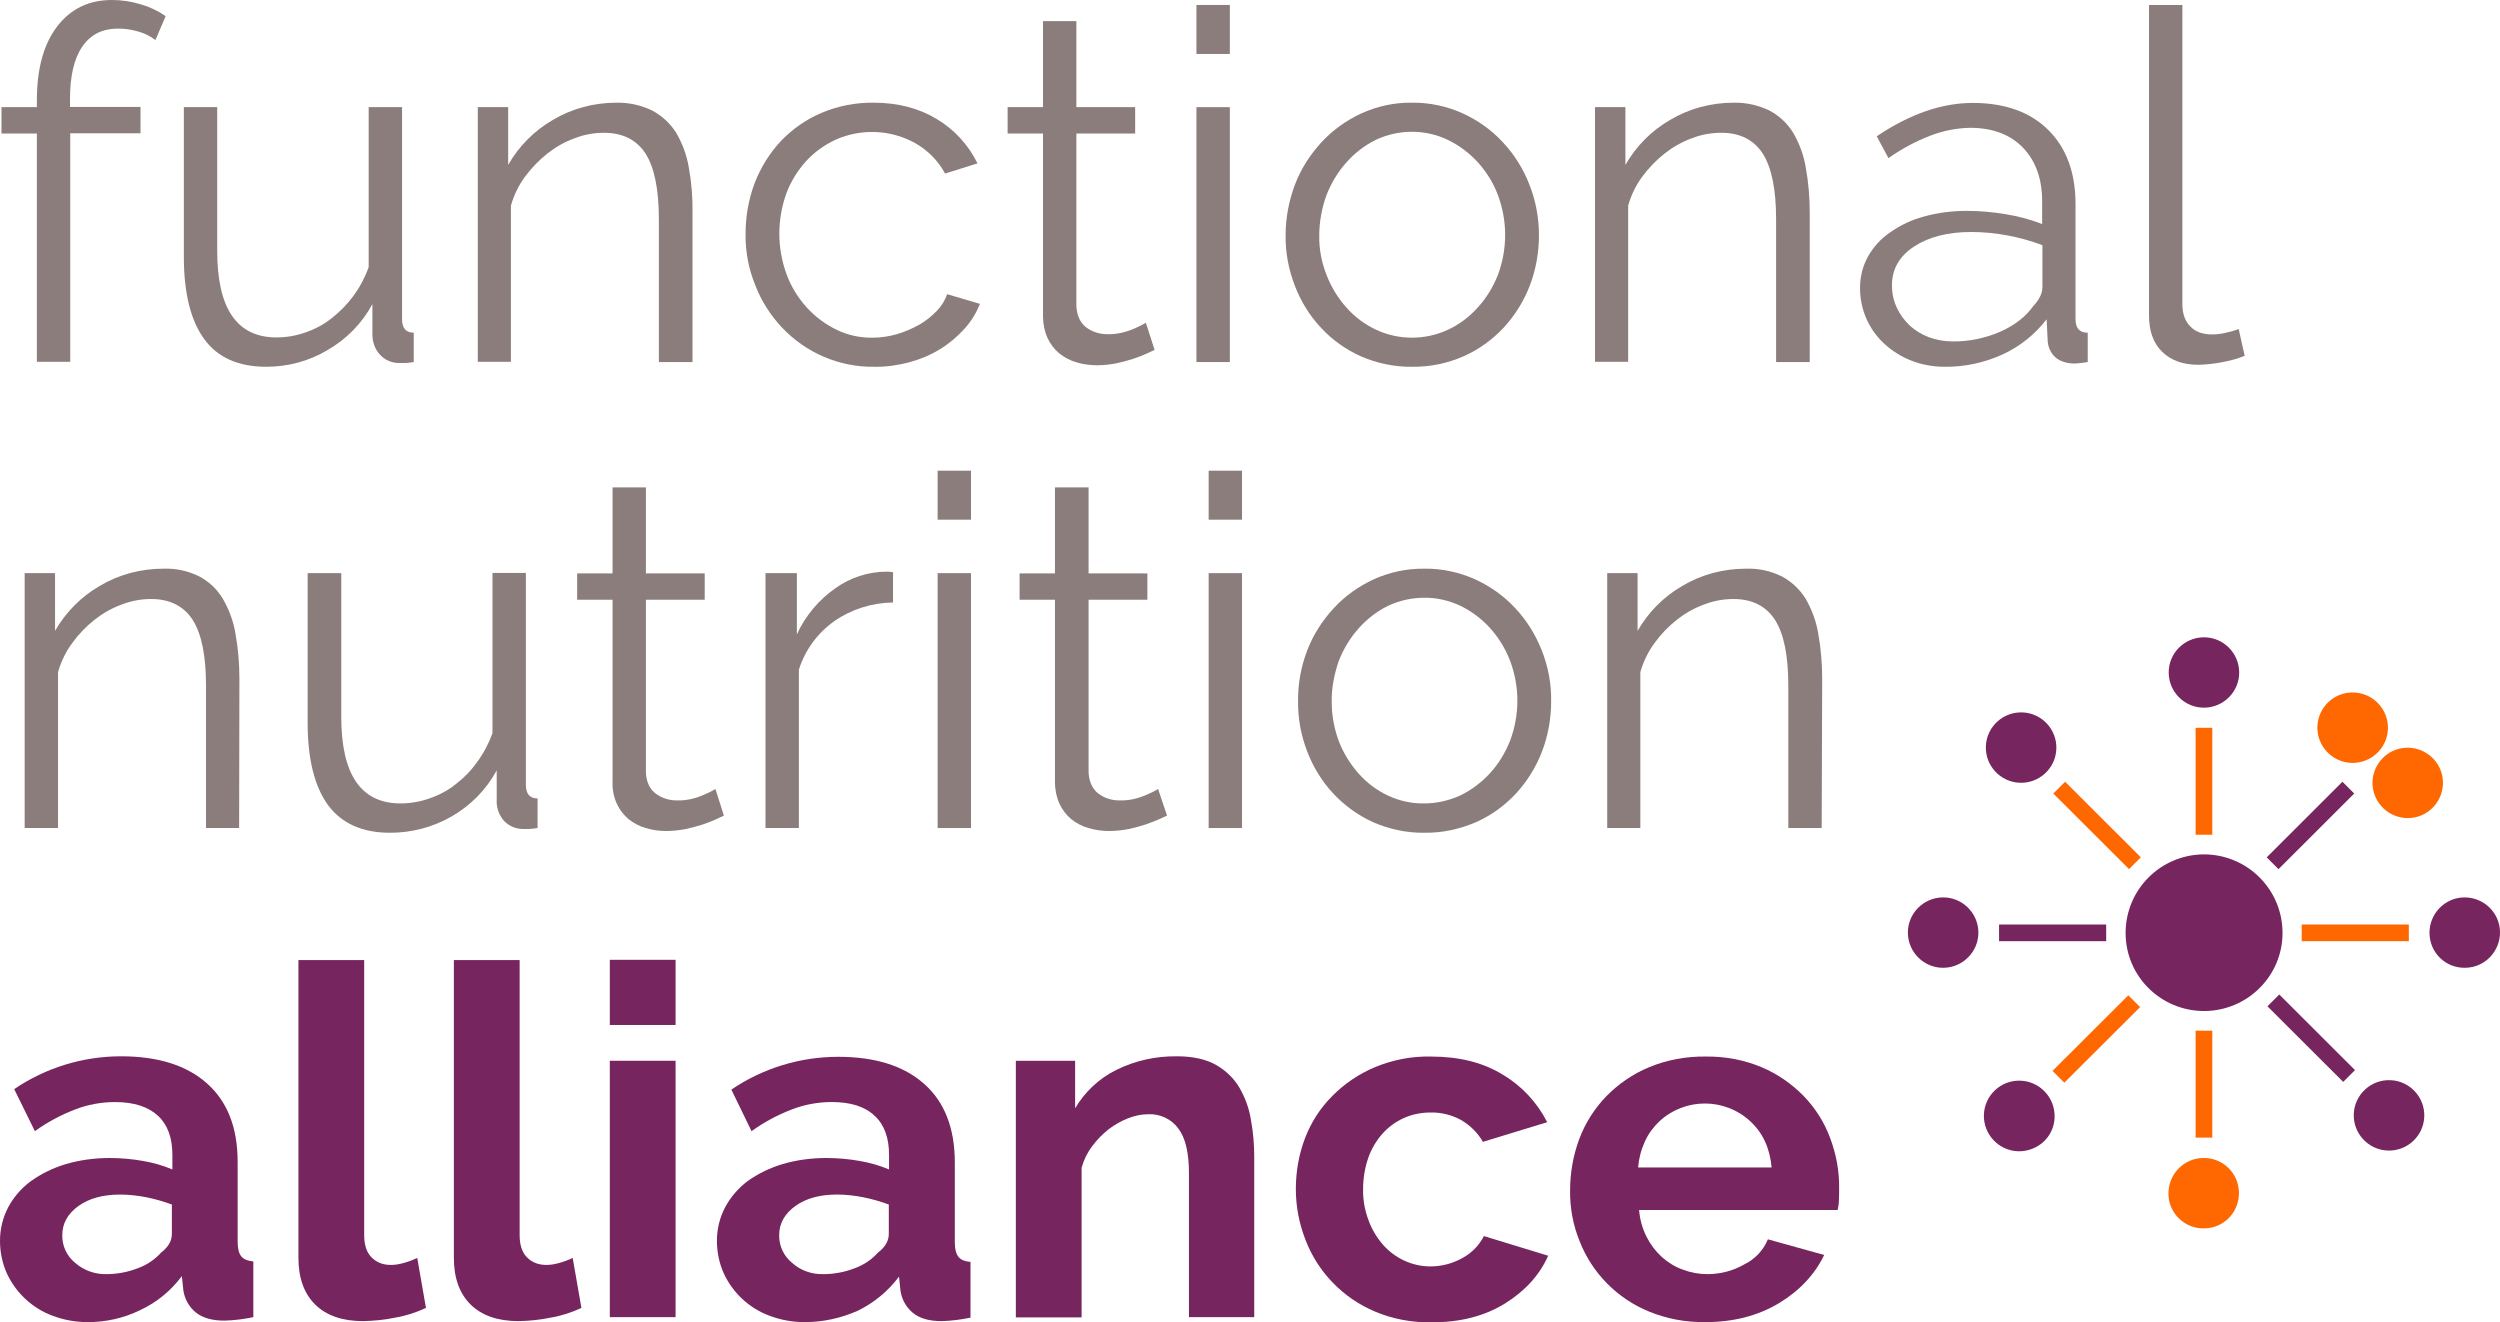 <?xml version="1.0" encoding="UTF-8"?> <svg xmlns="http://www.w3.org/2000/svg" width="104" height="55" viewBox="0 0 104 55" fill="none"><g clip-path="url(#clip0)"><path d="M1.534 15.061V5.555H0.062V4.458H1.534V4.169C1.534 2.865 1.813 1.841 2.373 1.107C2.933 0.372 3.689 0 4.653 0C5.067 0 5.482 0.062 5.876 0.186C6.238 0.29 6.58 0.455 6.891 0.672L6.466 1.665C6.259 1.51 6.021 1.386 5.762 1.314C5.482 1.231 5.202 1.19 4.912 1.19C4.259 1.19 3.762 1.438 3.42 1.945C3.078 2.441 2.912 3.176 2.912 4.117V4.448H5.845V5.544H2.922V15.051H1.534V15.061Z" fill="#8B7D7B"></path><path d="M11.078 15.258C9.917 15.258 9.057 14.875 8.497 14.109C7.938 13.344 7.648 12.206 7.648 10.685V4.458H9.036V10.437C9.036 12.837 9.855 14.037 11.503 14.037C11.917 14.037 12.321 13.965 12.705 13.83C13.098 13.696 13.472 13.499 13.793 13.241C14.135 12.972 14.435 12.671 14.694 12.32C14.964 11.958 15.181 11.544 15.337 11.12V4.458H16.725V13.271C16.725 13.654 16.891 13.84 17.212 13.84V15.061C17.078 15.082 16.953 15.102 16.819 15.102H16.601C16.301 15.102 16.01 14.978 15.803 14.751C15.585 14.513 15.482 14.192 15.492 13.871V12.651C15.057 13.458 14.404 14.12 13.606 14.575C12.839 15.03 11.959 15.258 11.078 15.258Z" fill="#8B7D7B"></path><path d="M28.788 15.061H27.409V9.134C27.409 7.872 27.223 6.962 26.85 6.382C26.477 5.813 25.896 5.524 25.13 5.524C24.715 5.524 24.3 5.596 23.907 5.751C23.503 5.896 23.119 6.113 22.777 6.382C22.425 6.662 22.114 6.982 21.845 7.344C21.575 7.706 21.378 8.12 21.254 8.555V15.051H19.876V4.458H21.14V6.858C21.585 6.082 22.228 5.431 23.005 4.986C23.803 4.51 24.715 4.272 25.648 4.272C26.166 4.262 26.674 4.376 27.14 4.603C27.544 4.82 27.876 5.131 28.124 5.513C28.383 5.958 28.57 6.455 28.653 6.962C28.767 7.582 28.819 8.213 28.808 8.844V15.061H28.788Z" fill="#8B7D7B"></path><path d="M31.016 9.724C31.016 9 31.14 8.286 31.399 7.603C31.648 6.962 32.021 6.362 32.487 5.865C32.964 5.369 33.534 4.965 34.176 4.696C34.86 4.407 35.596 4.262 36.342 4.272C37.347 4.272 38.228 4.5 38.974 4.955C39.7 5.389 40.29 6.031 40.663 6.796L39.316 7.22C39.026 6.682 38.591 6.248 38.062 5.948C37.047 5.389 35.824 5.338 34.757 5.814C34.29 6.031 33.876 6.331 33.534 6.703C33.181 7.096 32.902 7.541 32.715 8.038C32.321 9.134 32.321 10.324 32.725 11.42C32.912 11.927 33.202 12.392 33.565 12.796C33.917 13.179 34.332 13.489 34.798 13.716C35.264 13.944 35.782 14.058 36.301 14.047C36.642 14.047 36.984 13.996 37.306 13.903C37.627 13.81 37.938 13.675 38.238 13.51C38.508 13.354 38.757 13.158 38.974 12.93C39.161 12.734 39.316 12.496 39.399 12.237L40.767 12.641C40.611 13.023 40.394 13.386 40.114 13.685C39.824 14.006 39.482 14.296 39.109 14.523C38.705 14.772 38.28 14.947 37.824 15.072C37.347 15.196 36.85 15.268 36.363 15.258C34.912 15.278 33.523 14.678 32.529 13.623C32.052 13.117 31.668 12.517 31.42 11.865C31.14 11.182 31.005 10.458 31.016 9.724Z" fill="#8B7D7B"></path><path d="M48.031 14.554C47.948 14.595 47.834 14.647 47.679 14.72C47.523 14.792 47.347 14.854 47.14 14.927C46.912 14.999 46.684 15.061 46.446 15.113C46.176 15.165 45.907 15.195 45.627 15.195C45.337 15.195 45.047 15.154 44.777 15.071C44.518 14.999 44.269 14.864 44.062 14.699C43.855 14.523 43.689 14.306 43.575 14.058C43.451 13.778 43.389 13.468 43.389 13.158V5.555H41.917V4.458H43.389V0.879H44.777V4.458H47.223V5.555H44.777V12.754C44.808 13.147 44.943 13.437 45.192 13.623C45.44 13.809 45.751 13.902 46.062 13.902C46.414 13.913 46.767 13.84 47.099 13.706C47.295 13.623 47.482 13.54 47.668 13.427L48.031 14.554Z" fill="#8B7D7B"></path><path d="M49.772 2.234V0.207H51.161V2.245H49.772V2.234ZM49.772 15.061V4.458H51.161V15.061H49.772Z" fill="#8B7D7B"></path><path d="M58.736 15.258C58.01 15.268 57.285 15.113 56.611 14.823C55.99 14.544 55.42 14.141 54.953 13.634C54.477 13.127 54.114 12.537 53.865 11.886C53.606 11.213 53.471 10.51 53.482 9.786C53.482 9.062 53.617 8.348 53.876 7.665C54.124 7.013 54.508 6.424 54.974 5.917C55.44 5.41 56.01 5.007 56.632 4.717C57.295 4.417 58.01 4.262 58.736 4.272C59.461 4.262 60.187 4.417 60.85 4.717C61.482 5.007 62.052 5.41 62.518 5.917C62.995 6.424 63.368 7.024 63.617 7.665C63.886 8.337 64.021 9.062 64.021 9.786C64.021 10.499 63.896 11.213 63.637 11.886C63.389 12.537 63.016 13.127 62.549 13.634C62.072 14.141 61.513 14.544 60.881 14.823C60.197 15.123 59.471 15.268 58.736 15.258ZM54.881 9.806C54.87 10.375 54.984 10.934 55.192 11.461C55.389 11.958 55.668 12.413 56.021 12.806C56.363 13.189 56.777 13.499 57.243 13.716C57.71 13.934 58.218 14.047 58.736 14.047C59.254 14.047 59.772 13.934 60.238 13.716C60.705 13.499 61.13 13.178 61.471 12.796C61.834 12.403 62.114 11.937 62.311 11.441C62.715 10.365 62.715 9.186 62.311 8.11C62.124 7.603 61.834 7.148 61.471 6.744C61.119 6.362 60.705 6.051 60.238 5.824C59.772 5.596 59.254 5.482 58.736 5.482C58.218 5.482 57.71 5.596 57.243 5.814C56.777 6.041 56.363 6.362 56.021 6.744C55.658 7.148 55.378 7.613 55.181 8.12C54.984 8.668 54.881 9.237 54.881 9.806Z" fill="#8B7D7B"></path><path d="M75.275 15.061H73.886V9.134C73.886 7.872 73.699 6.962 73.326 6.382C72.953 5.813 72.383 5.524 71.606 5.524C71.192 5.524 70.777 5.596 70.383 5.751C69.979 5.896 69.596 6.113 69.254 6.382C68.901 6.662 68.591 6.982 68.321 7.344C68.052 7.706 67.855 8.12 67.731 8.555V15.051H66.352V4.458H67.617V6.858C68.062 6.082 68.705 5.431 69.482 4.986C70.28 4.51 71.192 4.272 72.124 4.272C72.642 4.262 73.15 4.376 73.617 4.603C74.021 4.82 74.352 5.131 74.591 5.513C74.85 5.958 75.036 6.455 75.119 6.962C75.233 7.582 75.285 8.224 75.285 8.855V15.061H75.275Z" fill="#8B7D7B"></path><path d="M80.902 15.258C80.425 15.258 79.948 15.175 79.503 14.999C79.088 14.834 78.705 14.596 78.383 14.296C77.731 13.696 77.368 12.847 77.378 11.958C77.378 11.513 77.492 11.068 77.7 10.685C77.927 10.282 78.238 9.93 78.622 9.672C79.047 9.372 79.523 9.144 80.031 9.01C80.611 8.844 81.223 8.772 81.824 8.772C82.373 8.772 82.933 8.824 83.472 8.917C83.979 8.999 84.477 9.134 84.953 9.32V8.368C84.953 7.437 84.684 6.693 84.156 6.144C83.627 5.596 82.891 5.317 81.959 5.317C81.389 5.327 80.819 5.441 80.29 5.648C79.679 5.886 79.099 6.196 78.56 6.579L78.073 5.669C79.44 4.748 80.777 4.282 82.062 4.282C83.399 4.282 84.446 4.655 85.202 5.4C85.959 6.144 86.342 7.179 86.342 8.493V13.272C86.342 13.654 86.508 13.841 86.85 13.841V15.061C86.674 15.092 86.497 15.113 86.321 15.123C85.969 15.123 85.689 15.03 85.492 14.854C85.295 14.668 85.181 14.399 85.181 14.12L85.14 13.282C84.653 13.913 84.021 14.42 83.295 14.751C82.539 15.092 81.72 15.268 80.902 15.258ZM81.223 14.203C81.907 14.213 82.58 14.068 83.213 13.799C83.814 13.53 84.28 13.168 84.591 12.723C84.705 12.61 84.798 12.475 84.871 12.33C84.933 12.206 84.964 12.072 84.964 11.937V10.199C84.497 10.024 84.021 9.889 83.523 9.796C83.026 9.703 82.518 9.651 82 9.651C81.026 9.651 80.228 9.858 79.617 10.261C79.005 10.665 78.705 11.203 78.705 11.875C78.705 12.185 78.767 12.496 78.902 12.785C79.026 13.065 79.213 13.313 79.43 13.53C79.668 13.747 79.938 13.913 80.238 14.027C80.539 14.14 80.881 14.203 81.223 14.203Z" fill="#8B7D7B"></path><path d="M89.399 0.207H90.787V12.661C90.787 13.054 90.901 13.365 91.119 13.582C91.337 13.809 91.637 13.913 92.031 13.913C92.207 13.913 92.383 13.892 92.559 13.851C92.756 13.809 92.943 13.758 93.129 13.685L93.378 14.802C93.078 14.927 92.756 15.009 92.425 15.071C92.104 15.133 91.782 15.165 91.461 15.175C90.819 15.175 90.321 14.999 89.948 14.637C89.575 14.275 89.399 13.768 89.399 13.116V0.207Z" fill="#8B7D7B"></path><path d="M9.948 34.446H8.57V28.529C8.57 27.267 8.383 26.357 8.01 25.778C7.637 25.209 7.057 24.919 6.29 24.919C5.876 24.919 5.461 24.992 5.067 25.147C4.663 25.292 4.28 25.509 3.938 25.778C3.585 26.057 3.275 26.378 3.005 26.75C2.736 27.112 2.539 27.526 2.414 27.96V34.446H1.026V23.843H2.29V26.243C2.736 25.467 3.378 24.816 4.155 24.371C4.953 23.895 5.865 23.657 6.798 23.657C7.316 23.637 7.824 23.75 8.29 23.978C8.694 24.195 9.026 24.505 9.264 24.898C9.523 25.343 9.71 25.84 9.793 26.347C9.907 26.967 9.959 27.609 9.959 28.24L9.948 34.446Z" fill="#8B7D7B"></path><path d="M16.228 34.643C15.078 34.643 14.218 34.26 13.648 33.495C13.088 32.729 12.798 31.581 12.798 30.07V23.843H14.197V29.822C14.197 32.222 15.016 33.422 16.663 33.422C17.078 33.422 17.482 33.35 17.865 33.215C18.259 33.081 18.632 32.884 18.953 32.626C19.295 32.367 19.596 32.057 19.845 31.705C20.114 31.343 20.332 30.929 20.487 30.505V23.833H21.876V32.646C21.876 33.029 22.041 33.215 22.363 33.215V34.446C22.228 34.467 22.093 34.487 21.969 34.487H21.762C21.461 34.487 21.171 34.363 20.964 34.146C20.756 33.908 20.642 33.588 20.663 33.267V32.046C20.228 32.853 19.575 33.515 18.777 33.97C18 34.415 17.119 34.643 16.228 34.643Z" fill="#8B7D7B"></path><path d="M30.114 33.929C30.031 33.97 29.917 34.022 29.762 34.094C29.606 34.167 29.43 34.229 29.223 34.301C28.995 34.374 28.767 34.436 28.529 34.488C28.259 34.539 27.99 34.57 27.71 34.57C27.42 34.57 27.13 34.529 26.86 34.446C26.601 34.374 26.352 34.239 26.145 34.074C25.938 33.898 25.772 33.681 25.658 33.432C25.534 33.153 25.471 32.843 25.482 32.543V24.95H24.01V23.854H25.482V20.275H26.87V23.854H29.316V24.95H26.87V32.15C26.891 32.543 27.036 32.833 27.285 33.019C27.534 33.205 27.845 33.298 28.155 33.298C28.508 33.308 28.86 33.236 29.192 33.101C29.389 33.019 29.575 32.936 29.762 32.822L30.114 33.929Z" fill="#8B7D7B"></path><path d="M37.15 25.064C36.28 25.074 35.42 25.343 34.705 25.84C34.01 26.336 33.492 27.04 33.233 27.857V34.446H31.845V23.843H33.15V26.388C33.503 25.622 34.052 24.96 34.746 24.474C35.368 24.029 36.114 23.781 36.891 23.781C36.984 23.781 37.067 23.792 37.15 23.802V25.064Z" fill="#8B7D7B"></path><path d="M39.005 21.619V19.581H40.394V21.619H39.005ZM39.005 34.446V23.843H40.394V34.446H39.005Z" fill="#8B7D7B"></path><path d="M48.549 33.929C48.466 33.97 48.352 34.022 48.187 34.094C48.021 34.167 47.855 34.229 47.648 34.301C47.42 34.374 47.192 34.436 46.953 34.488C46.684 34.539 46.415 34.57 46.135 34.57C45.845 34.57 45.554 34.529 45.275 34.446C45.016 34.374 44.767 34.239 44.56 34.074C44.352 33.898 44.187 33.681 44.073 33.432C43.948 33.153 43.886 32.843 43.886 32.543V24.95H42.415V23.854H43.886V20.275H45.285V23.854H47.731V24.95H45.285V32.15C45.316 32.543 45.451 32.833 45.7 33.019C45.948 33.205 46.259 33.298 46.57 33.298C46.922 33.308 47.275 33.236 47.606 33.101C47.803 33.019 47.99 32.936 48.176 32.822L48.549 33.929Z" fill="#8B7D7B"></path><path d="M50.28 21.619V19.581H51.668V21.619H50.28ZM50.28 34.446V23.843H51.668V34.446H50.28Z" fill="#8B7D7B"></path><path d="M59.254 34.643C58.529 34.653 57.803 34.498 57.13 34.208C56.508 33.929 55.938 33.515 55.471 33.019C54.995 32.512 54.632 31.912 54.383 31.271C54.124 30.598 53.99 29.895 54 29.171C53.99 28.447 54.124 27.723 54.383 27.05C54.632 26.398 55.016 25.809 55.482 25.302C55.948 24.795 56.518 24.392 57.14 24.102C57.803 23.802 58.529 23.647 59.254 23.657C59.979 23.647 60.705 23.802 61.368 24.102C62 24.392 62.57 24.795 63.036 25.302C63.513 25.809 63.876 26.398 64.135 27.05C64.404 27.723 64.539 28.447 64.528 29.171C64.528 29.884 64.404 30.598 64.145 31.271C63.896 31.922 63.523 32.512 63.057 33.019C62.58 33.526 62.021 33.929 61.389 34.208C60.705 34.498 59.99 34.653 59.254 34.643ZM55.399 29.191C55.399 29.76 55.502 30.319 55.699 30.846C55.896 31.343 56.176 31.798 56.529 32.191C56.87 32.574 57.285 32.884 57.751 33.102C58.218 33.319 58.736 33.432 59.243 33.422C59.762 33.422 60.269 33.308 60.746 33.091C61.212 32.864 61.627 32.553 61.979 32.17C62.342 31.777 62.622 31.312 62.819 30.815C63.223 29.74 63.223 28.56 62.819 27.485C62.622 26.978 62.342 26.523 61.979 26.119C61.627 25.736 61.212 25.426 60.746 25.198C60.28 24.981 59.762 24.857 59.243 24.867C58.725 24.867 58.218 24.981 57.751 25.198C57.285 25.426 56.87 25.747 56.529 26.13C56.166 26.533 55.886 26.998 55.689 27.505C55.502 28.053 55.389 28.622 55.399 29.191Z" fill="#8B7D7B"></path><path d="M75.782 34.446H74.394V28.529C74.394 27.267 74.207 26.357 73.834 25.778C73.461 25.209 72.881 24.919 72.114 24.919C71.7 24.919 71.285 24.992 70.891 25.147C70.487 25.292 70.104 25.509 69.762 25.778C69.409 26.057 69.098 26.378 68.829 26.75C68.56 27.112 68.363 27.526 68.238 27.96V34.446H66.86V23.843H68.124V26.243C68.57 25.467 69.212 24.816 69.99 24.371C70.788 23.895 71.7 23.657 72.632 23.657C73.15 23.637 73.658 23.75 74.124 23.978C74.528 24.195 74.86 24.505 75.109 24.898C75.368 25.343 75.554 25.84 75.637 26.347C75.751 26.967 75.803 27.609 75.803 28.24L75.782 34.446Z" fill="#8B7D7B"></path><path d="M3.658 55C3.161 55 2.674 54.917 2.207 54.742C1.772 54.586 1.378 54.338 1.047 54.028C0.725 53.728 0.466 53.366 0.28 52.962C0.093 52.538 0 52.083 0 51.617C0 51.131 0.114 50.656 0.342 50.221C0.57 49.797 0.891 49.425 1.285 49.135C1.72 48.825 2.207 48.587 2.725 48.431C3.316 48.256 3.938 48.173 4.56 48.173C5.026 48.173 5.492 48.214 5.959 48.297C6.373 48.369 6.777 48.483 7.171 48.649V48.038C7.171 47.335 6.974 46.787 6.57 46.414C6.166 46.042 5.575 45.846 4.788 45.846C4.218 45.846 3.648 45.949 3.119 46.156C2.529 46.383 1.969 46.683 1.451 47.056L0.591 45.308C1.896 44.418 3.451 43.942 5.036 43.942C6.57 43.942 7.762 44.315 8.611 45.07C9.461 45.825 9.886 46.911 9.886 48.338V51.659C9.886 51.949 9.938 52.145 10.041 52.269C10.145 52.393 10.311 52.455 10.539 52.476V54.793C10.145 54.876 9.741 54.928 9.337 54.938C8.819 54.938 8.425 54.824 8.145 54.597C7.865 54.369 7.679 54.038 7.627 53.676L7.565 53.086C7.109 53.697 6.518 54.183 5.824 54.504C5.15 54.835 4.404 55 3.658 55ZM4.425 53.004C4.87 53.004 5.316 52.921 5.741 52.755C6.114 52.621 6.446 52.393 6.705 52.104C7.005 51.876 7.15 51.617 7.15 51.328V50.107C6.808 49.983 6.456 49.88 6.093 49.807C5.731 49.735 5.358 49.694 4.995 49.694C4.29 49.694 3.71 49.849 3.264 50.169C2.819 50.49 2.591 50.893 2.591 51.38C2.58 51.824 2.777 52.248 3.119 52.528C3.482 52.849 3.948 53.014 4.425 53.004Z" fill="#77255F"></path><path d="M12.415 39.939H15.15V51.38C15.15 51.773 15.244 52.083 15.441 52.29C15.637 52.497 15.896 52.621 16.259 52.621C16.446 52.621 16.622 52.59 16.798 52.538C16.995 52.486 17.181 52.414 17.358 52.331L17.72 54.41C17.316 54.597 16.881 54.742 16.435 54.814C16 54.907 15.554 54.948 15.109 54.959C14.249 54.959 13.585 54.731 13.119 54.276C12.653 53.821 12.415 53.169 12.415 52.331V39.939Z" fill="#77255F"></path><path d="M18.881 39.939H21.617V51.38C21.617 51.773 21.71 52.083 21.907 52.29C22.104 52.497 22.373 52.621 22.725 52.621C22.912 52.621 23.088 52.59 23.264 52.538C23.461 52.486 23.648 52.414 23.824 52.331L24.187 54.41C23.782 54.597 23.347 54.742 22.902 54.814C22.466 54.907 22.021 54.948 21.575 54.959C20.715 54.959 20.052 54.731 19.585 54.276C19.119 53.821 18.881 53.169 18.881 52.331V39.939Z" fill="#77255F"></path><path d="M25.368 42.639V39.928H28.104V42.639H25.368ZM25.368 54.793V44.128H28.104V54.793H25.368Z" fill="#77255F"></path><path d="M33.482 55C32.984 55 32.497 54.917 32.031 54.741C31.596 54.586 31.202 54.338 30.87 54.028C30.549 53.727 30.29 53.365 30.104 52.962C29.917 52.538 29.824 52.083 29.824 51.617C29.824 51.131 29.938 50.655 30.166 50.221C30.394 49.797 30.715 49.424 31.099 49.135C31.534 48.824 32.021 48.587 32.539 48.431C33.13 48.255 33.751 48.173 34.373 48.173C34.839 48.173 35.306 48.214 35.772 48.297C36.187 48.369 36.591 48.483 36.984 48.649V48.038C36.984 47.335 36.788 46.787 36.383 46.414C35.979 46.032 35.389 45.845 34.601 45.845C34.031 45.845 33.461 45.949 32.933 46.156C32.342 46.383 31.782 46.683 31.264 47.056L30.425 45.328C31.731 44.438 33.285 43.963 34.87 43.963C36.404 43.963 37.596 44.335 38.446 45.09C39.295 45.845 39.72 46.931 39.72 48.359V51.679C39.72 51.969 39.772 52.166 39.876 52.29C39.979 52.414 40.145 52.476 40.373 52.497V54.814C39.979 54.896 39.575 54.948 39.171 54.959C38.653 54.959 38.259 54.845 37.979 54.617C37.7 54.39 37.513 54.059 37.461 53.697L37.399 53.107C36.943 53.717 36.352 54.203 35.668 54.534C34.984 54.834 34.238 55 33.482 55ZM34.249 53.004C34.694 53.004 35.14 52.921 35.565 52.755C35.938 52.621 36.269 52.393 36.529 52.103C36.829 51.876 36.974 51.617 36.974 51.328V50.107C36.632 49.983 36.28 49.88 35.917 49.807C35.554 49.735 35.181 49.693 34.819 49.693C34.114 49.693 33.534 49.849 33.088 50.169C32.642 50.49 32.414 50.893 32.414 51.379C32.404 51.824 32.601 52.248 32.943 52.528C33.306 52.859 33.772 53.014 34.249 53.004Z" fill="#77255F"></path><path d="M52.197 54.793H49.461V48.814C49.461 47.956 49.316 47.335 49.016 46.942C48.725 46.549 48.259 46.332 47.772 46.352C47.482 46.352 47.202 46.414 46.933 46.518C46.642 46.632 46.373 46.787 46.124 46.973C45.865 47.18 45.637 47.407 45.44 47.676C45.233 47.945 45.088 48.245 44.995 48.576V54.803H42.259V44.128H44.725V46.104C45.13 45.421 45.72 44.863 46.435 44.511C47.223 44.118 48.083 43.932 48.964 43.942C49.627 43.942 50.176 44.066 50.591 44.304C50.995 44.532 51.337 44.863 51.565 45.256C51.803 45.669 51.969 46.125 52.041 46.6C52.135 47.107 52.176 47.614 52.176 48.132V54.793H52.197Z" fill="#77255F"></path><path d="M53.907 49.466C53.907 48.742 54.031 48.028 54.29 47.345C54.539 46.694 54.922 46.094 55.42 45.597C55.928 45.08 56.529 44.677 57.192 44.397C57.938 44.087 58.736 43.932 59.534 43.953C60.705 43.953 61.7 44.201 62.518 44.708C63.306 45.173 63.948 45.866 64.363 46.683L61.689 47.501C61.471 47.118 61.15 46.807 60.777 46.59C60.394 46.383 59.959 46.27 59.513 46.28C59.13 46.28 58.757 46.352 58.404 46.508C58.062 46.663 57.762 46.88 57.513 47.159C57.254 47.449 57.047 47.8 56.922 48.163C56.777 48.576 56.705 49.021 56.705 49.466C56.694 49.911 56.777 50.355 56.933 50.769C57.067 51.142 57.275 51.483 57.534 51.783C57.782 52.062 58.083 52.29 58.425 52.445C58.767 52.6 59.13 52.683 59.503 52.683C59.979 52.683 60.446 52.559 60.86 52.321C61.233 52.114 61.534 51.804 61.731 51.421L64.404 52.238C64.041 53.055 63.43 53.717 62.591 54.235C61.751 54.752 60.736 55.01 59.554 55.01C58.746 55.021 57.948 54.876 57.212 54.566C55.876 54.007 54.829 52.931 54.311 51.587C54.041 50.893 53.907 50.18 53.907 49.466Z" fill="#77255F"></path><path d="M70.933 55C70.135 55.01 69.347 54.865 68.612 54.566C67.285 54.028 66.228 52.962 65.71 51.628C65.441 50.966 65.306 50.252 65.316 49.528C65.316 48.794 65.441 48.069 65.7 47.376C65.948 46.714 66.332 46.114 66.819 45.608C67.326 45.09 67.927 44.676 68.601 44.397C69.347 44.087 70.145 43.942 70.953 43.952C71.751 43.942 72.549 44.087 73.285 44.397C73.948 44.676 74.539 45.09 75.036 45.597C75.523 46.104 75.897 46.694 76.135 47.345C76.383 48.007 76.518 48.711 76.508 49.425C76.508 49.6 76.508 49.776 76.498 49.931C76.498 50.066 76.477 50.2 76.446 50.335H68.187C68.218 50.728 68.321 51.1 68.498 51.452C68.653 51.762 68.871 52.052 69.13 52.29C69.389 52.517 69.679 52.704 70.01 52.817C70.332 52.941 70.684 53.004 71.026 53.004C71.565 53.004 72.093 52.869 72.56 52.6C73.005 52.383 73.358 52.011 73.544 51.555L75.886 52.207C75.492 53.024 74.86 53.697 74 54.214C73.14 54.731 72.124 55 70.933 55ZM73.7 48.566C73.627 47.769 73.337 47.128 72.808 46.642C71.741 45.659 70.093 45.659 69.026 46.652C68.777 46.89 68.57 47.169 68.425 47.49C68.269 47.831 68.176 48.194 68.145 48.566H73.7Z" fill="#77255F"></path><path d="M84.052 44.956C84.86 44.987 85.492 45.659 85.472 46.476C85.451 47.294 84.767 47.914 83.948 47.893C83.14 47.862 82.508 47.19 82.529 46.373C82.56 45.556 83.244 44.925 84.052 44.956Z" fill="#77255F"></path><path d="M97.927 28.808C98.736 28.84 99.368 29.522 99.337 30.329C99.306 31.136 98.622 31.767 97.814 31.736C97.005 31.705 96.373 31.022 96.404 30.215C96.435 29.408 97.109 28.777 97.927 28.808C97.917 28.808 97.917 28.808 97.927 28.808Z" fill="#FF6700"></path><path d="M100.135 31.105C100.943 31.095 101.617 31.736 101.627 32.543C101.637 33.35 100.995 34.022 100.187 34.032C99.378 34.043 98.715 33.401 98.694 32.594C98.684 31.788 99.326 31.115 100.135 31.105Z" fill="#FF6700"></path><path d="M91.7 29.439C90.891 29.45 90.228 28.798 90.218 27.991C90.207 27.184 90.86 26.522 91.668 26.512C92.477 26.502 93.14 27.153 93.15 27.96C93.161 28.767 92.508 29.429 91.7 29.439Z" fill="#77255F"></path><path d="M85.544 31.157C85.513 31.964 84.829 32.595 84.021 32.563C83.213 32.532 82.58 31.85 82.612 31.043C82.642 30.236 83.326 29.605 84.135 29.636C84.943 29.667 85.575 30.35 85.544 31.157Z" fill="#77255F"></path><path d="M82.301 38.78C82.311 39.587 81.658 40.249 80.85 40.26C80.041 40.27 79.378 39.618 79.368 38.811C79.358 38.005 80.01 37.343 80.819 37.332C81.627 37.322 82.29 37.974 82.301 38.78Z" fill="#77255F"></path><path d="M91.648 48.173C92.456 48.152 93.129 48.794 93.14 49.611C93.15 50.428 92.518 51.09 91.7 51.1C90.891 51.121 90.218 50.48 90.207 49.673C90.197 48.856 90.839 48.183 91.648 48.173Z" fill="#FF6700"></path><path d="M97.917 46.342C97.948 45.535 98.632 44.904 99.44 44.935C100.249 44.966 100.881 45.649 100.85 46.456C100.819 47.263 100.135 47.894 99.326 47.863C98.518 47.832 97.886 47.149 97.917 46.342Z" fill="#77255F"></path><path d="M101.067 38.822C101.057 38.015 101.7 37.343 102.508 37.332C103.316 37.322 103.99 37.963 104 38.77C104.01 39.577 103.368 40.249 102.56 40.26C101.741 40.28 101.078 39.639 101.067 38.822Z" fill="#77255F"></path><path d="M88.425 38.811C88.425 37.011 89.876 35.553 91.679 35.542C93.482 35.542 94.943 36.991 94.953 38.791C94.964 40.59 93.503 42.049 91.7 42.059C89.886 42.059 88.425 40.611 88.425 38.811Z" fill="#77255F"></path><path d="M92.031 30.277H91.337V34.725H92.031V30.277Z" fill="#FF6700"></path><path d="M87.617 38.46H83.161V39.153H87.617V38.46Z" fill="#77255F"></path><path d="M92.031 42.877H91.337V47.325H92.031V42.877Z" fill="#FF6700"></path><path d="M100.207 38.46H95.751V39.153H100.207V38.46Z" fill="#FF6700"></path><path d="M85.908 32.52L85.417 33.01L88.568 36.155L89.059 35.665L85.908 32.52Z" fill="#FF6700"></path><path d="M88.537 41.405L85.385 44.55L85.875 45.04L89.028 41.895L88.537 41.405Z" fill="#FF6700"></path><path d="M94.817 41.371L94.326 41.862L97.477 45.007L97.968 44.517L94.817 41.371Z" fill="#77255F"></path><path d="M97.445 32.52L94.295 35.666L94.786 36.156L97.936 33.01L97.445 32.52Z" fill="#77255F"></path></g><defs><clipPath id="clip0"><rect width="104" height="55" fill="white"></rect></clipPath></defs></svg> 